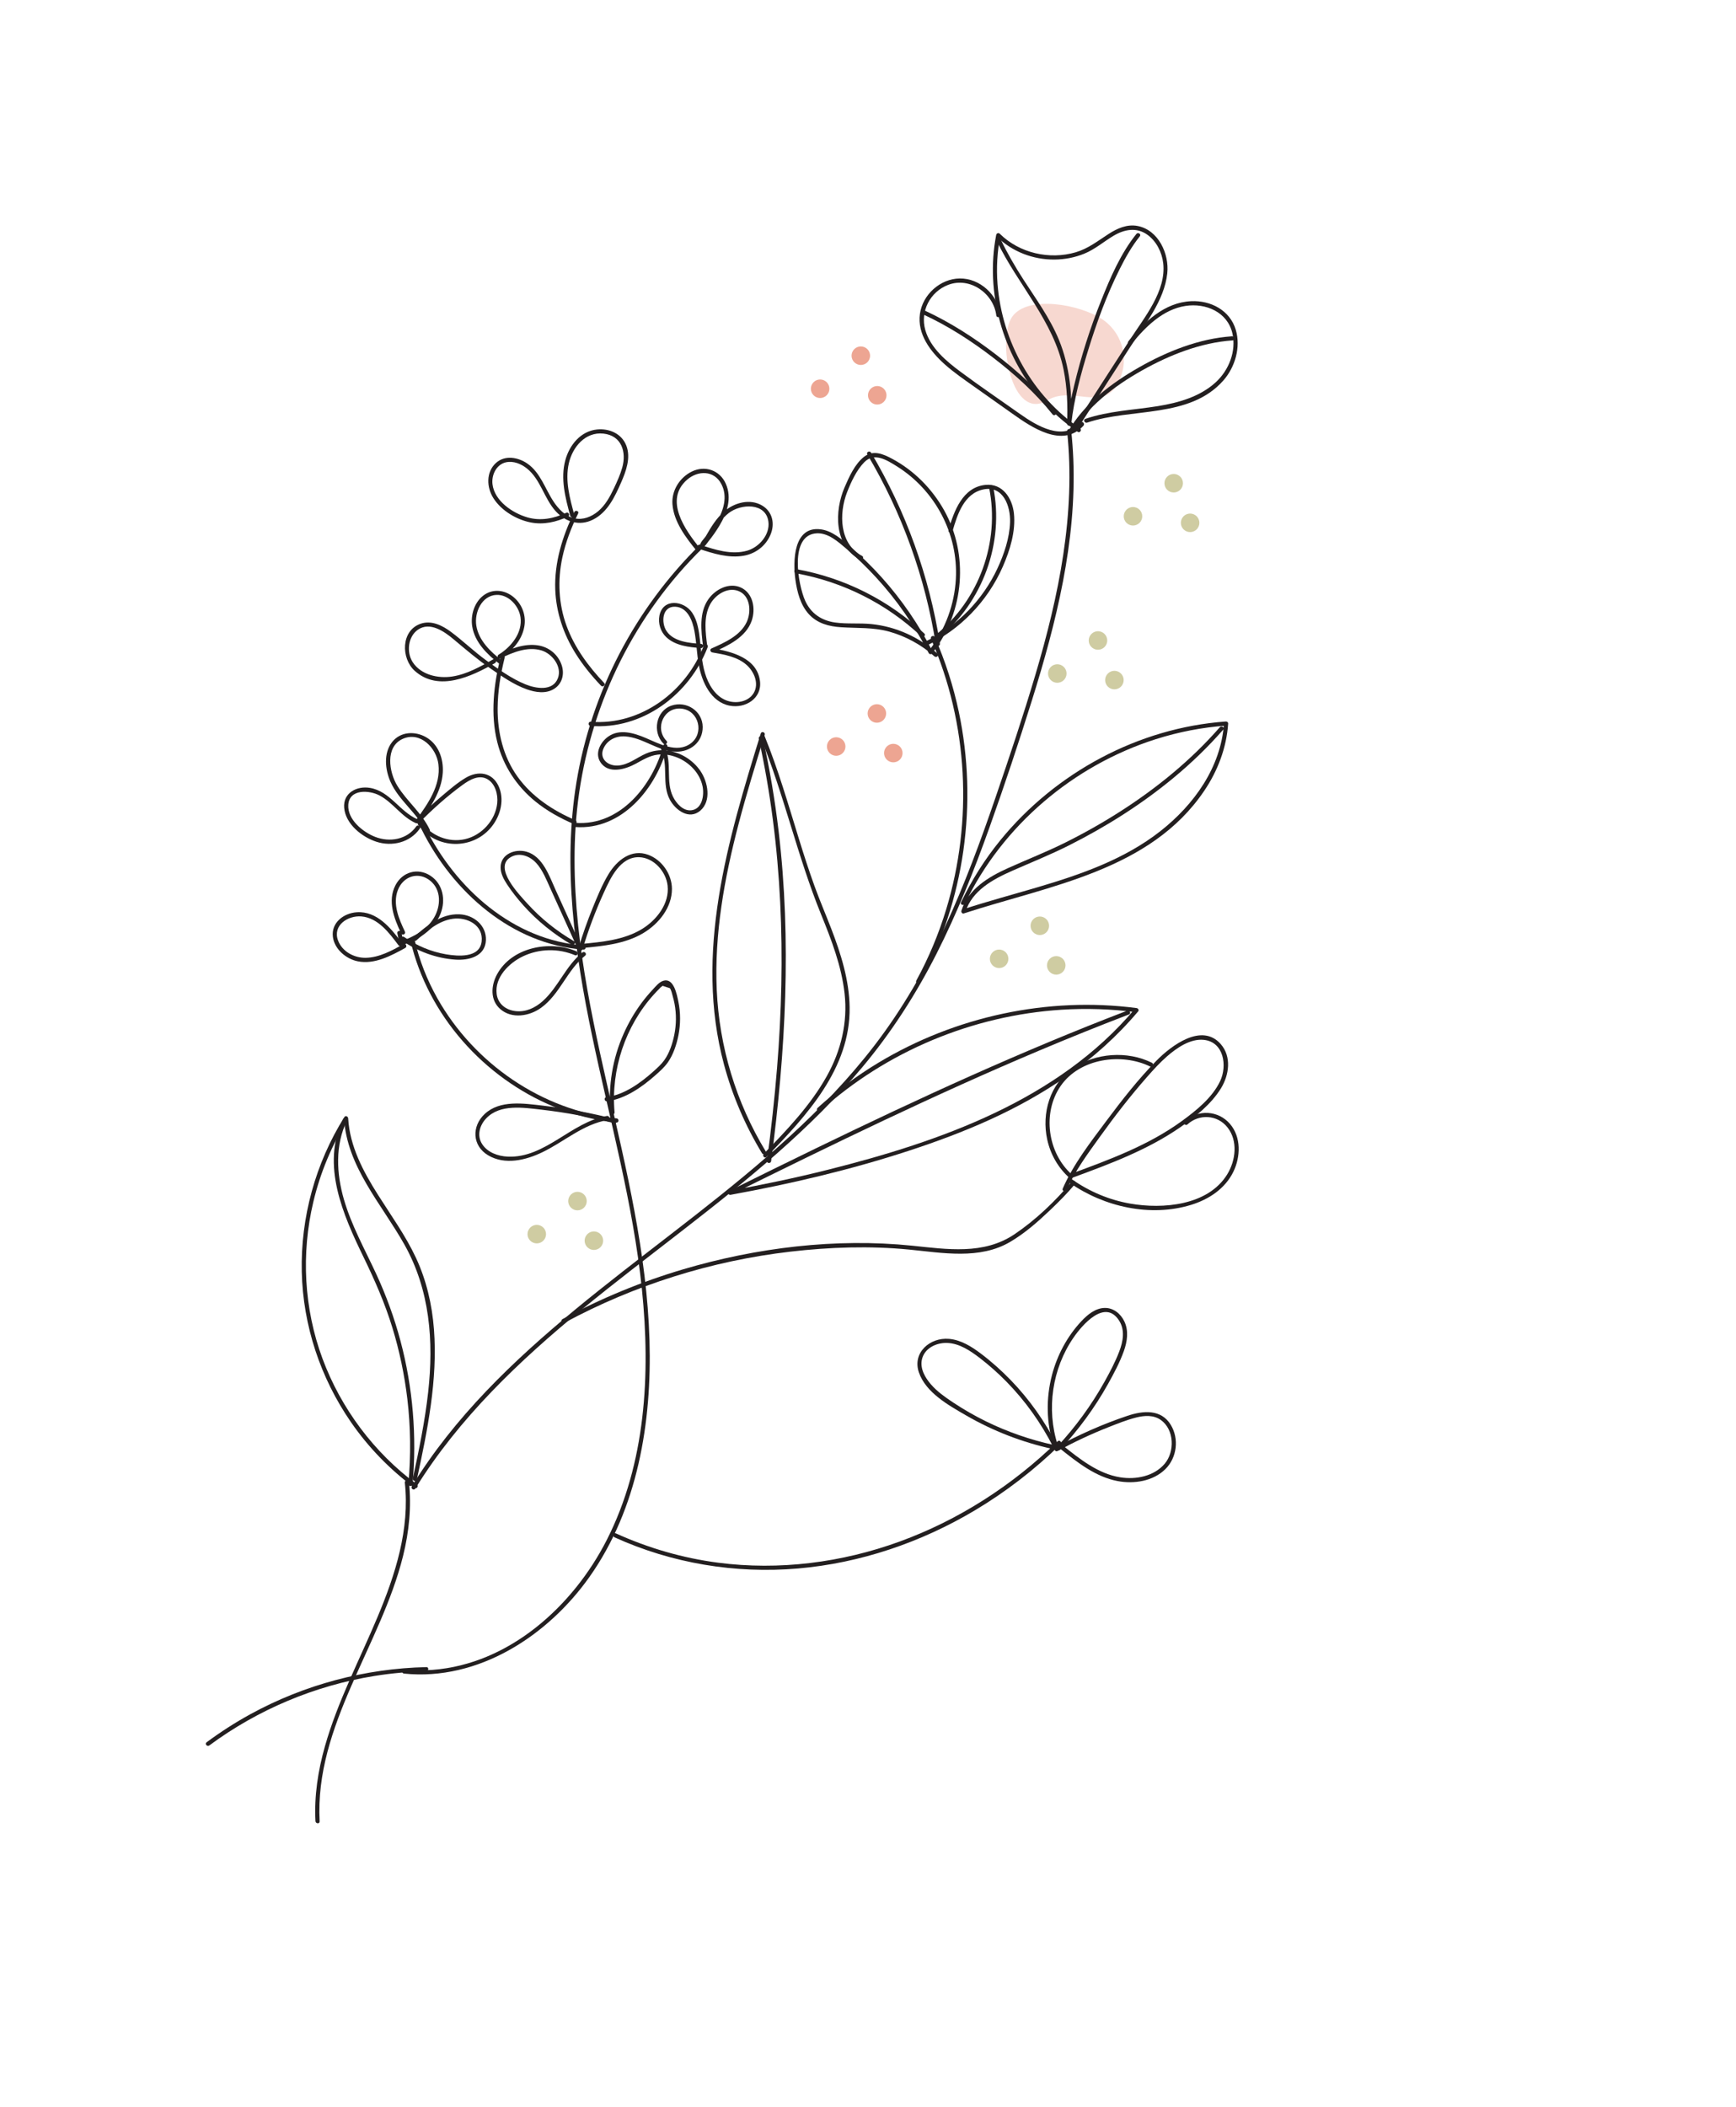 <svg xmlns="http://www.w3.org/2000/svg" width="605" height="734" viewBox="0 0 605 734" fill="none"><g clip-path="url(#clip0_281_3046)"><path opacity="0.43" d="M388.736 134.869C383.468 142.646 373.133 134.512 365.125 139.413C352.416 147.191 347.415 118.218 352.682 110.444C357.948 102.67 376.425 105.989 384.199 111.256C391.974 116.523 394.003 127.095 388.736 134.869Z" fill="#EDA592"></path><path d="M376.393 149.228C359.796 137.975 349.205 118.925 347.647 98.996C347.201 93.307 347.543 87.58 348.626 81.975L347.348 82.397C352.683 87.654 360.029 90.487 367.506 90.417C371.066 90.385 374.608 89.709 377.905 88.358C381.661 86.82 384.67 84.145 388.13 82.099C391.842 79.9 396.076 79.093 399.801 81.725C402.991 83.979 404.932 87.855 405.38 91.677C406.506 101.329 398.839 110.52 393.946 118.102C387.267 128.458 380.589 138.814 373.91 149.17C373.402 149.954 374.603 150.772 375.113 149.984C381.372 140.276 387.636 130.566 393.895 120.857C398.91 113.081 405.785 104.735 406.8 95.21C407.519 88.436 403.717 80.109 396.451 78.72C392.772 78.016 389.332 79.571 386.308 81.528C382.583 83.939 379.226 86.608 374.901 87.881C365.741 90.579 355.277 88.176 348.449 81.449C347.97 80.974 347.293 81.241 347.171 81.87C343.29 102.008 349.452 123.52 362.78 139.013C366.52 143.363 370.828 147.199 375.576 150.42C376.349 150.944 377.167 149.743 376.391 149.217L376.393 149.228Z" fill="#231F20"></path><path d="M394.447 119.691C399.283 113.788 405.279 107.79 413.157 106.57C420.199 105.48 427.801 108.701 429.496 116.126C430.912 122.352 428.253 129.013 423.627 133.223C418.147 138.218 410.684 140.323 403.524 141.478C395.059 142.84 386.432 143.133 378.249 145.916C377.363 146.215 378.002 147.523 378.877 147.226C394.206 142.019 414.604 145.914 426.372 132.508C430.45 127.862 432.469 120.93 430.675 114.903C428.645 108.084 421.93 104.602 415.106 104.922C405.843 105.355 398.81 112.096 393.253 118.877C392.66 119.599 393.865 120.411 394.455 119.692L394.447 119.691Z" fill="#231F20"></path><path d="M348.643 109.628C347.785 102.737 341.505 96.914 334.461 97.006C327.676 97.095 321.539 102.632 320.601 109.321C319.606 116.399 324.282 122.497 329.252 126.931C332.431 129.767 335.953 132.173 339.425 134.632C343.882 137.787 348.34 140.938 352.796 144.093C359.451 148.802 370.242 156.276 377.576 148.316C378.201 147.635 377.265 146.523 376.632 147.209C370.458 153.913 361.282 148.31 355.478 144.21C348.544 139.311 341.498 134.529 334.685 129.465C329.715 125.77 324.244 121.165 322.47 114.969C320.611 108.471 324.118 101.664 330.424 99.242C337.973 96.347 346.251 102.142 347.217 109.902C347.332 110.831 348.76 110.554 348.643 109.628Z" fill="#231F20"></path><path d="M347.384 83.947C354.683 99.18 367.26 111.857 370.672 128.8C371.913 134.968 372.134 141.273 371.891 147.544C371.856 148.48 373.237 148.568 373.341 147.642C374.313 138.934 376.652 130.342 379.223 121.987C382.183 112.361 385.673 102.803 390.186 93.784C392.192 89.774 394.418 85.81 397.236 82.308C397.824 81.578 396.616 80.77 396.033 81.493C390.59 88.263 386.991 96.609 383.793 104.61C379.96 114.192 376.786 124.086 374.385 134.124C373.326 138.546 372.4 143.021 371.896 147.543L373.346 147.641C373.73 137.673 372.846 127.628 369.016 118.335C365.909 110.806 361.075 104.217 356.681 97.412C353.746 92.868 351.036 88.2 348.698 83.32C348.293 82.475 346.982 83.104 347.388 83.949L347.384 83.947Z" fill="#231F20"></path><path d="M373.395 151.227C378.913 141.555 388.487 134.392 398.036 129.027C407.647 123.626 418.504 119.335 429.597 118.578C430.528 118.516 430.246 117.089 429.323 117.152C417.938 117.926 406.726 122.402 396.899 128.004C387.326 133.46 377.744 140.684 372.192 150.413C371.73 151.218 372.932 152.042 373.395 151.227Z" fill="#231F20"></path><path d="M321.931 109.623C330.58 113.634 338.674 118.873 346.222 124.675C353.77 130.476 360.9 136.944 366.844 144.388C367.429 145.121 368.533 144.175 367.952 143.444C361.93 135.901 354.676 129.339 347.039 123.468C339.402 117.597 331.172 112.312 322.399 108.242C321.551 107.85 321.09 109.227 321.933 109.62L321.931 109.623Z" fill="#231F20"></path><path d="M326.744 227.704C320.338 221.965 312.289 218.277 303.704 217.404C299.487 216.977 295.216 217.444 291.017 216.846C286.253 216.17 282.554 213.665 280.577 209.213C278.126 203.686 274.898 186.132 284.76 185.777C288.669 185.636 292.116 188.747 294.897 191.114C298.541 194.21 301.984 197.534 305.223 201.049C312.541 208.987 318.723 217.903 323.656 227.503C324.084 228.336 325.395 227.707 324.967 226.874C320.189 217.576 314.251 208.901 307.261 201.128C303.823 197.306 300.136 193.708 296.236 190.359C293.326 187.859 290.061 184.949 286.104 184.408C276.448 183.091 276.298 195.594 277.202 201.969C277.803 206.2 278.926 210.711 281.887 213.952C284.848 217.193 288.923 218.231 293.09 218.503C298.792 218.879 304.319 218.485 309.906 220.033C315.493 221.58 321.132 224.605 325.641 228.642C326.329 229.257 327.44 228.321 326.749 227.698L326.744 227.704Z" fill="#231F20"></path><path d="M300.458 193.677C292.459 189.466 292.329 178.874 295.213 171.461C296.589 167.923 298.517 163.744 301.22 160.997C304.701 157.462 309.097 160.29 312.533 162.43C325.862 170.744 333.995 185.975 333.12 201.695C332.631 210.506 329.518 219.018 324.203 226.056C323.641 226.803 324.843 227.618 325.406 226.871C336.011 212.833 337.665 193.246 329.063 177.823C324.87 170.301 318.555 163.922 310.955 159.841C307.754 158.121 304.268 156.63 301.07 159.168C297.872 161.706 295.897 166.154 294.34 169.765C290.806 177.945 290.575 190.104 299.641 194.874C300.458 195.306 301.285 194.106 300.457 193.671L300.458 193.677Z" fill="#231F20"></path><path d="M331.948 185.085C333.62 179.281 335.924 171.929 342.691 170.499C349.621 169.034 352.195 176.348 352.012 181.896C351.828 187.445 349.929 193.039 347.614 198.01C345.107 203.389 341.666 208.365 337.536 212.631C332.973 217.343 327.603 221.161 321.644 223.892C320.793 224.285 321.421 225.595 322.272 225.203C334.402 219.635 344.159 209.548 349.506 197.331C351.979 191.685 354.012 185.091 353.353 178.859C352.794 173.551 349.41 168.329 343.452 168.913C335.491 169.694 332.457 178.048 330.564 184.621C330.306 185.513 331.681 185.991 331.943 185.086L331.948 185.085Z" fill="#231F20"></path><path d="M302.257 158.297C314.345 178.618 322.467 201.126 326.13 224.488C326.274 225.415 327.703 225.137 327.556 224.214C323.874 200.74 315.711 178.088 303.566 157.672C303.091 156.873 301.777 157.494 302.255 158.3L302.257 158.297Z" fill="#231F20"></path><path d="M277.463 199.726C293.748 202.646 308.976 210.312 321.021 221.646C321.696 222.281 322.808 221.344 322.129 220.702C309.769 209.071 294.268 201.271 277.561 198.275C276.642 198.112 276.55 199.561 277.463 199.726Z" fill="#231F20"></path><path d="M344.714 169.922C348.531 188.774 341.18 209.061 326.185 221.104C325.455 221.691 326.401 222.795 327.129 222.212C342.515 209.853 350.057 188.988 346.143 169.65C345.958 168.734 344.529 169.006 344.717 169.924L344.714 169.922Z" fill="#231F20"></path><path d="M336.296 314.792C349.293 287.615 374.099 266.636 402.732 257.518C410.746 254.966 419.038 253.37 427.425 252.766L426.565 252.005C425.506 267.287 416.129 280.327 404.371 289.554C391.878 299.355 376.663 304.635 361.608 309.078C352.938 311.64 344.201 313.969 335.607 316.778L336.43 317.724C338.789 310.194 346.056 306.299 352.829 303.318C359.396 300.428 366.022 297.769 372.44 294.547C385.429 288.027 397.825 280.2 409.03 270.926C415.221 265.801 421.014 260.213 426.307 254.161C426.923 253.46 425.712 252.649 425.104 253.346C415.132 264.752 403.274 274.436 390.538 282.599C384.296 286.599 377.829 290.245 371.193 293.548C364.662 296.8 357.894 299.433 351.253 302.433C344.429 305.515 337.419 309.702 335.055 317.261C334.907 317.727 335.332 318.385 335.878 318.207C365.57 308.5 400.85 303.393 419.711 275.433C424.409 268.472 427.431 260.507 428.013 252.106C428.049 251.597 427.606 251.311 427.153 251.345C396.728 253.54 367.884 269.11 348.642 292.679C343.218 299.326 338.622 306.594 334.922 314.334C334.52 315.176 335.898 315.636 336.301 314.8L336.296 314.792Z" fill="#231F20"></path><path d="M371.89 150.267C374.94 179.01 368.973 207.658 360.824 235.105C356.586 249.38 351.839 263.516 347.013 277.603C341.759 292.949 336.142 308.204 329.309 322.926C322.516 337.553 314.454 351.596 304.6 364.388C295.862 375.732 285.901 386.078 275.354 395.747C254.248 415.099 230.91 431.769 208.566 449.618C186.699 467.088 165.464 485.932 149.301 508.975C147.288 511.843 145.368 514.773 143.524 517.751C143.035 518.543 144.233 519.364 144.727 518.566C159.93 493.983 181.017 473.963 203.244 455.782C225.584 437.504 249.209 420.817 270.878 401.72C281.447 392.403 291.531 382.505 300.582 371.693C310.65 359.663 319.136 346.473 326.252 332.501C333.577 318.117 339.54 303.092 344.957 287.898C350.139 273.368 355.02 258.71 359.626 243.987C368.123 216.842 375.206 188.599 374.05 159.941C373.916 156.616 373.666 153.296 373.314 149.988C373.216 149.055 371.789 149.338 371.888 150.262L371.89 150.267Z" fill="#231F20"></path><path d="M324.465 222.574C337.395 252.027 339.109 285.996 329.761 316.74C327.146 325.345 323.663 333.672 319.351 341.563C318.907 342.377 320.106 343.198 320.554 342.378C336.156 313.807 340.887 279.739 334.136 247.928C332.243 239.006 329.44 230.297 325.773 221.943C325.395 221.084 324.088 221.715 324.462 222.572L324.465 222.574Z" fill="#231F20"></path><path d="M285.88 387.047C308.882 366.222 338.992 353.737 369.922 351.749C378.625 351.19 387.368 351.491 396.019 352.619L395.466 351.487C368.649 383.283 327.726 397.645 288.583 407.475C277.253 410.322 265.815 412.708 254.323 414.799C254.473 415.256 254.624 415.71 254.773 416.166C290.123 398.688 325.598 381.403 361.946 366.071C372.37 361.674 382.867 357.439 393.434 353.396C394.31 353.063 393.676 351.753 392.805 352.086C355.964 366.185 320.106 382.673 284.632 399.893C274.447 404.836 264.29 409.84 254.145 414.856C253.406 415.222 253.775 416.375 254.594 416.223C275.551 412.413 296.315 407.541 316.571 400.925C335.932 394.601 354.765 386.792 371.541 375.075C380.847 368.578 389.342 360.983 396.664 352.303C397.046 351.85 396.601 351.235 396.111 351.17C365.088 347.122 332.91 354.087 306.125 370.21C298.57 374.758 291.469 380.026 284.934 385.943C284.242 386.57 285.183 387.675 285.878 387.05L285.88 387.047Z" fill="#231F20"></path><path d="M265.127 255.511C253.621 292.591 241.881 332.087 252.319 370.847C255.246 381.709 259.72 392.112 265.551 401.726C266.033 402.521 267.348 401.899 266.861 401.097C256.523 384.058 250.646 364.635 249.783 344.723C248.938 325.282 252.451 305.957 257.348 287.219C260.093 276.716 263.285 266.339 266.503 255.974C266.778 255.084 265.404 254.612 265.124 255.509L265.127 255.511Z" fill="#231F20"></path><path d="M265.109 256.926C273.288 277.014 277.923 298.32 286.101 318.418C289.726 327.323 293.261 336.459 294.338 346.087C295.468 356.19 293.105 365.978 288.178 374.819C282.482 385.036 274.291 393.604 266.181 401.923C265.533 402.589 266.471 403.697 267.124 403.03C281.072 388.734 296.412 372.196 296.092 350.874C295.951 341.44 293.073 332.315 289.717 323.586C287.814 318.637 285.714 313.774 283.905 308.79C281.906 303.293 280.123 297.719 278.394 292.133C274.674 280.101 271.176 267.982 266.424 256.305C266.071 255.438 264.763 256.069 265.114 256.933L265.109 256.926Z" fill="#231F20"></path><path d="M264.43 257.311C272.727 294.93 273.921 333.597 270.816 371.903C269.937 382.761 268.729 393.593 267.291 404.391C267.168 405.319 268.617 405.411 268.741 404.489C273.808 366.389 275.885 327.728 271.342 289.465C270.047 278.571 268.218 267.745 265.858 257.034C265.658 256.121 264.229 256.393 264.432 257.308L264.43 257.311Z" fill="#231F20"></path><path d="M196.653 460.837C221.064 447.646 247.931 439.208 275.488 436.016C289.156 434.435 303.151 433.96 316.862 435.3C328.483 436.436 341.394 438.887 352.045 432.622C357.088 429.653 361.571 425.73 365.801 421.71C368.901 418.764 371.959 415.706 374.704 412.421C375.303 411.703 374.096 410.895 373.501 411.606C367.798 418.429 360.954 424.961 353.586 429.939C342.791 437.226 330.064 435.186 317.848 433.941C291.268 431.227 263.675 434.609 238.12 442.162C223.531 446.476 209.413 452.293 196.03 459.525C195.209 459.971 195.832 461.282 196.658 460.836L196.653 460.837Z" fill="#231F20"></path><path d="M371.736 414.521C374.609 407.911 379.12 401.853 383.302 396.031C388.48 388.816 393.938 381.761 399.81 375.095C401.986 372.623 404.224 370.155 406.709 367.992C410.065 365.069 414.785 361.77 419.477 362.234C426.542 362.933 427.744 371.279 425.231 376.598C422.494 382.392 416.833 386.922 411.753 390.609C400.206 398.992 386.627 403.985 373.342 408.869C372.464 409.191 373.098 410.501 373.97 410.179C386.77 405.472 399.748 400.648 411.06 392.868C416.414 389.184 422.079 384.718 425.523 379.103C428.348 374.497 429.269 368.137 425.457 363.748C418.859 356.156 408.195 364.238 403.025 369.493C396.613 376.009 390.928 383.303 385.467 390.618C380.002 397.939 374.032 405.619 370.363 414.054C369.989 414.91 371.367 415.376 371.741 414.52L371.736 414.521Z" fill="#231F20"></path><path d="M413.823 391.698C417.89 387.974 424.225 388.301 427.729 392.674C431.495 397.373 430.67 404.248 427.681 409.108C420.991 419.986 405.218 421.269 393.872 419.284C386.591 418.013 379.683 415.107 373.641 410.859C372.877 410.323 372.062 411.526 372.826 412.062C384.755 420.447 400.98 424.071 415.13 419.713C421.281 417.818 426.972 414.086 429.843 408.162C432.363 402.965 432.594 396.138 428.669 391.541C424.597 386.77 417.471 386.389 412.875 390.597C412.185 391.229 413.129 392.337 413.819 391.704L413.823 391.698Z" fill="#231F20"></path><path d="M401.431 370.21C392.854 365.968 381.772 366.765 373.86 372.152C365.899 377.576 362.95 387.8 364.96 396.969C366.099 402.169 368.775 406.846 372.754 410.38C373.454 410.999 374.259 409.789 373.569 409.177C365.07 401.636 363.143 387.64 369.686 378.237C376.363 368.643 390.933 366.628 400.962 371.587C401.797 371.998 402.258 370.621 401.428 370.208L401.431 370.21Z" fill="#231F20"></path><path d="M243.975 189.762C221.358 211.938 206.023 241.233 200.895 272.51C196.064 301.974 200.308 331.932 206.36 360.879C212.507 390.267 220.658 419.286 223.72 449.235C226.728 478.641 225.091 509.69 211.448 536.48C199.713 559.522 177.479 579.683 150.736 581.713C147.456 581.962 144.164 581.89 140.891 581.554C139.96 581.457 139.865 582.91 140.793 583.004C166.724 585.653 190.912 569.849 205.431 549.335C222.257 525.561 227.196 495.482 226.352 466.928C225.456 436.649 218.261 407.248 211.576 377.86C204.891 348.466 198.649 318.39 200.596 288.072C202.675 255.708 215.212 224.541 236.394 199.937C239.102 196.791 241.952 193.778 244.914 190.87C245.581 190.217 244.637 189.11 243.97 189.763L243.975 189.762Z" fill="#231F20"></path><path d="M243.892 190.933C238.735 184.626 231.356 174.169 239.445 167.118C243.22 163.825 248.888 163.789 251.401 168.637C253.685 173.044 252.133 177.829 249.811 181.822C248.763 183.626 247.577 185.355 246.304 187.006C245.867 187.576 245.423 188.141 244.952 188.678C244.826 188.822 244.577 189.01 244.499 189.181C244.38 189.433 244.031 189.332 244.55 189.258L245.4 189.833C245.487 190.52 245.249 190.153 245.585 189.884C245.761 189.742 245.904 189.455 246.043 189.277C246.842 188.236 247.446 187.124 248.115 185.991C249.716 183.289 251.521 180.612 254.036 178.674C258.152 175.499 266.872 174.984 267.787 181.694C268.407 186.223 264.549 190.64 260.392 191.831C254.921 193.4 249.168 191.497 243.977 189.778C243.09 189.486 242.623 190.859 243.511 191.157C248.523 192.815 253.906 194.538 259.241 193.584C263.352 192.849 266.825 190.202 268.487 186.339C270.15 182.475 269.232 178.263 265.622 176.118C261.341 173.568 255.828 175.123 252.304 178.226C249.642 180.566 247.772 183.638 246.039 186.686C245.583 187.491 243.838 189.038 243.97 190.106C244.022 190.506 244.451 190.736 244.82 190.682C245.612 190.563 246.428 189.172 246.869 188.624C248.296 186.857 249.608 184.989 250.77 183.038C253.411 178.616 255.147 173.51 252.941 168.505C250.869 163.806 245.713 162.031 241.149 164.243C236.892 166.307 233.997 170.884 234.35 175.641C234.804 181.761 239.034 187.3 242.779 191.878C243.373 192.603 244.478 191.657 243.887 190.934L243.892 190.933Z" fill="#231F20"></path><path d="M210.551 237.924C205.035 232.133 200.22 225.571 197.443 218.011C194.665 210.452 194.283 202.105 195.988 194.179C197.132 188.85 199.104 183.75 201.49 178.86C201.898 178.022 200.521 177.562 200.111 178.394C196.011 186.789 193.156 195.991 193.509 205.423C193.81 213.379 196.41 220.986 200.628 227.705C203.157 231.735 206.167 235.422 209.445 238.865C210.088 239.539 211.197 238.6 210.553 237.921L210.551 237.924Z" fill="#231F20"></path><path d="M205.786 252.878C223.847 254.324 240.348 241.915 246.643 225.392C246.977 224.518 245.599 224.053 245.264 224.926C239.198 240.851 223.285 252.819 205.879 251.429C204.947 251.354 204.849 252.804 205.781 252.879L205.786 252.878Z" fill="#231F20"></path><path d="M174.495 228.699C172.07 238.398 170.852 248.756 173.31 258.575C175.36 266.76 180.027 273.858 186.554 279.179C190.611 282.488 195.231 285.028 200.029 287.09C200.887 287.461 201.353 286.082 200.495 285.711C192.701 282.359 185.399 277.568 180.388 270.597C175.405 263.668 173.37 255.185 173.426 246.731C173.465 240.795 174.435 234.908 175.872 229.16C176.098 228.26 174.723 227.782 174.494 228.694L174.495 228.699Z" fill="#231F20"></path><path d="M146.942 288.946C157.716 310.638 178.384 329.062 203.358 330.796C204.291 330.862 204.389 329.412 203.456 329.346C179.002 327.646 158.798 309.545 148.255 288.319C147.84 287.481 146.527 288.107 146.945 288.948L146.942 288.946Z" fill="#231F20"></path><path d="M143.07 327.762C149.146 353.634 168.576 375.419 193.021 385.519C199.979 388.393 207.315 390.259 214.797 391.054C215.728 391.151 215.824 389.704 214.895 389.604C188.909 386.843 165.222 370.465 152.449 347.806C148.859 341.438 146.171 334.604 144.502 327.486C144.288 326.579 142.861 326.848 143.076 327.761L143.07 327.762Z" fill="#231F20"></path><path d="M200.148 179.355C198.572 173.565 196.872 167.419 198.239 161.408C199.531 155.716 203.977 150.368 210.305 151.051C216.632 151.733 218.372 157.447 216.862 162.846C216.168 165.329 215.086 167.714 213.987 170.04C212.599 172.98 210.985 175.964 208.462 178.093C206.191 180.009 203.185 181.226 200.204 180.564C197.024 179.856 194.652 177.341 192.91 174.719C189.964 170.28 188.354 164.644 183.78 161.485C180.569 159.268 175.955 158.44 172.837 161.28C169.32 164.482 169.574 169.807 171.97 173.565C174.736 177.901 179.993 181.041 184.991 182.007C189.46 182.872 193.881 181.864 197.943 179.95C198.79 179.55 198.161 178.239 197.315 178.639C193.047 180.649 188.391 181.562 183.776 180.224C178.575 178.714 172.349 174.496 171.639 168.693C171.241 165.446 172.994 161.733 176.408 161.031C178.958 160.507 181.604 161.588 183.581 163.152C188.399 166.968 189.627 173.693 193.72 178.151C197.148 181.877 201.974 183.359 206.645 181.023C211.746 178.474 214.271 173.055 216.457 168.086C218.175 164.176 219.91 159.467 218.277 155.239C216.644 151.011 212.311 149.208 208.114 149.609C202.366 150.157 198.437 155.045 197.012 160.333C195.28 166.771 197.018 173.392 198.715 179.639C198.96 180.535 200.39 180.269 200.141 179.365L200.148 179.355Z" fill="#231F20"></path><path d="M246.464 224.933C245.868 220.279 245.158 215.014 247.405 210.667C249.138 207.315 253.381 204.422 257.236 205.84C261.553 207.425 261.904 213.172 260.192 216.769C257.932 221.515 252.483 223.866 247.968 225.896C247.249 226.218 247.57 227.161 248.234 227.279C252.37 227.998 257.001 228.767 260.237 231.679C262.81 233.994 264.596 238.106 262.691 241.374C260.786 244.642 256.235 245.253 252.999 243.945C249.136 242.381 246.835 238.324 245.697 234.519C244.559 230.715 244.39 226.819 243.935 222.953C243.553 219.731 243.1 216.228 241.243 213.471C238.327 209.141 231.026 208.334 229.81 214.461C229.275 217.164 230.233 220.149 232.255 222.015C235.464 224.98 240.128 225.429 244.278 225.769C245.21 225.844 245.308 224.393 244.376 224.319C240.303 223.984 234.843 223.609 232.311 219.867C230.357 216.975 230.691 211.177 235.281 211.352C239.651 211.518 241.365 216.288 242.021 219.873C242.73 223.765 242.832 227.738 243.533 231.635C244.599 237.543 247.74 244.544 254.284 245.827C259.754 246.897 265.616 243.294 264.853 237.25C263.833 229.182 255.003 226.992 248.327 225.83L248.592 227.213C253.757 224.893 259.947 222.028 261.961 216.258C263.404 212.125 262.498 206.596 258.134 204.646C254.045 202.821 249.322 205.295 246.908 208.687C243.544 213.411 244.343 219.822 245.03 225.211C245.15 226.14 246.575 225.86 246.456 224.937L246.464 224.933Z" fill="#231F20"></path><path d="M174.86 230.06C170.92 227.021 166.807 223.084 165.992 217.925C165.279 213.403 167.86 207.438 173.042 207.241C177.255 207.08 180.838 211.062 181.397 215.016C182.164 220.446 178.143 225.366 173.793 228.036C173.012 228.513 173.562 229.766 174.422 229.347C178.716 227.257 183.824 225.138 188.657 226.563C192.406 227.666 195.969 232.223 194.427 236.253C192.637 240.933 186.702 239.852 183.113 238.394C178.237 236.411 173.662 233.101 169.422 230.027C165.182 226.954 161.38 223.255 157.161 220.116C154.186 217.904 150.422 216 146.656 217.263C139.666 219.61 139.72 229.374 144.55 233.704C152.878 241.166 164.381 235.609 172.507 230.999C173.32 230.538 172.694 229.225 171.879 229.688C167.396 232.231 162.767 234.871 157.596 235.665C152.664 236.425 146.71 235.101 143.831 230.675C141.615 227.274 142.146 221.773 145.647 219.36C149.888 216.443 154.892 220.025 158.138 222.749C162.359 226.286 166.496 229.829 171.044 232.952C174.959 235.641 179.089 238.538 183.603 240.135C186.612 241.2 190.251 241.769 193.105 239.972C195.96 238.176 196.776 234.81 195.753 231.726C194.528 228.036 191.345 225.426 187.531 224.826C182.747 224.076 178.001 225.977 173.786 228.027L174.414 229.337C178.408 226.889 181.827 223.12 182.711 218.388C183.434 214.51 182.047 210.617 179.038 208.054C176.166 205.608 172.104 204.986 168.883 207.143C165.398 209.477 163.923 214.175 164.565 218.195C165.447 223.744 169.796 227.983 174.044 231.258C174.784 231.83 175.596 230.625 174.859 230.055L174.86 230.06Z" fill="#231F20"></path><path d="M149.776 289.031C147.016 283.178 141.813 279.157 138.464 273.719C135.584 269.039 134.114 260.129 140.408 257.366C146.485 254.701 152.081 260.56 152.783 266.19C153.707 273.584 149.109 280.013 145.005 285.677C144.532 286.326 145.493 287.229 146.077 286.637C150.779 281.865 155.816 277.344 161.242 273.404C163.671 271.641 166.978 269.702 169.936 271.476C172.651 273.105 173.59 276.831 173.289 279.782C172.684 285.738 167.836 291.038 162.025 292.334C156.214 293.631 150.228 291.098 146.812 286.387C146.263 285.63 145.161 286.579 145.705 287.331C151.984 295.994 164.909 296.249 171.478 287.809C174.517 283.904 175.89 278.388 173.716 273.757C171.477 268.987 166.56 268.426 162.333 270.936C159.413 272.67 156.76 274.969 154.169 277.15C151.023 279.798 148.017 282.606 145.128 285.536C145.486 285.858 145.846 286.177 146.2 286.496C149.948 281.33 153.892 275.764 154.305 269.172C154.608 264.36 152.86 259.328 148.514 256.824C144.65 254.599 139.566 254.816 136.658 258.487C133.589 262.361 134.207 268.149 136.107 272.39C139.032 278.925 145.397 283.172 148.46 289.661C148.86 290.507 150.17 289.878 149.77 289.032L149.776 289.031Z" fill="#231F20"></path><path d="M145.406 285.374C139.227 282.662 135.915 275.635 128.924 274.461C124.34 273.692 119.492 276.221 119.948 281.426C120.441 287.073 126.137 291.596 131.162 293.226C136.632 295.003 142.889 293.517 146.274 288.686C146.81 287.921 145.608 287.107 145.071 287.871C141.838 292.492 135.78 293.504 130.729 291.524C126.448 289.845 121.026 285.484 121.382 280.338C121.773 274.752 128.745 275.215 132.319 277.131C137.05 279.666 139.927 284.55 144.936 286.75C145.792 287.124 146.256 285.749 145.403 285.372L145.406 285.374Z" fill="#231F20"></path><path d="M141.126 324.554C139.033 320.135 136.777 314.989 138.643 310.093C140.51 305.189 145.899 303.437 150.026 306.884C153.855 310.081 153.623 315.645 151.274 319.651C148.764 323.937 144.165 326.36 139.627 327.947L140.653 328.464C140.402 327.26 140.147 326.053 139.896 324.849C139.704 323.932 138.278 324.206 138.471 325.123C138.721 326.328 138.976 327.534 139.227 328.739C139.33 329.235 139.814 329.413 140.252 329.256C145.808 327.313 151.301 324.004 153.538 318.278C155.38 313.563 154.429 307.962 150.012 305.068C145.601 302.178 140.225 303.717 137.817 308.377C134.962 313.904 137.354 319.995 139.811 325.175C140.211 326.021 141.522 325.393 141.122 324.546L141.126 324.554Z" fill="#231F20"></path><path d="M139.991 328.354C136.182 323.284 131.384 317.332 124.349 317.791C119.807 318.084 115.368 321.405 116.013 326.373C116.57 330.669 120.617 334.075 124.71 334.886C130.543 336.043 136.303 332.934 141.232 330.225C142.05 329.777 141.423 328.464 140.603 328.914C136.559 331.141 132.184 333.579 127.442 333.657C123.448 333.723 119.248 331.509 117.806 327.607C115.866 322.356 121.211 318.872 125.92 319.243C131.739 319.703 135.659 325.008 138.88 329.296C139.443 330.047 140.546 329.096 139.988 328.352L139.991 328.354Z" fill="#231F20"></path><path d="M145.11 327.587C148.782 324.335 152.762 320.774 157.81 320.064C162.741 319.375 168.522 322.252 167.85 327.99C167.17 333.801 159.569 333.141 155.433 332.436C150.174 331.537 145.217 329.433 140.838 326.405C140.069 325.875 139.251 327.076 140.023 327.609C145.534 331.417 152.002 333.833 158.708 334.294C163.379 334.617 169.093 333.18 169.34 327.566C169.574 322.309 165.032 318.694 160.087 318.499C153.714 318.249 148.652 322.51 144.167 326.484C143.466 327.105 144.41 328.212 145.111 327.592L145.11 327.587Z" fill="#231F20"></path><path d="M200.489 288.098C216.754 289.287 228.759 274.536 232.565 260.118C232.803 259.221 231.427 258.743 231.186 259.652C227.548 273.429 216.206 287.788 200.581 286.649C199.65 286.58 199.55 288.033 200.483 288.099L200.489 288.098Z" fill="#231F20"></path><path d="M232.293 258.094C227.963 253.662 231.419 246.053 237.701 246.886C243.607 247.672 245.485 255.483 240.685 259.004C235.885 262.526 229.593 259.013 225.01 257.068C220.964 255.353 215.955 253.808 212.002 256.57C209.286 258.465 207.222 262.3 209.193 265.428C211.973 269.848 217.993 268 221.63 266.008C224.062 264.678 226.42 263.214 229.227 262.883C231.505 262.615 233.83 263.01 235.951 263.858C240.245 265.573 243.924 269.329 244.853 273.947C245.469 277.009 244.748 281.893 240.856 282.271C238.01 282.548 235.675 279.834 234.546 277.543C231.928 272.235 234.307 265.829 231.709 260.394C231.303 259.548 229.993 260.177 230.398 261.023C233.053 266.575 230.517 273.17 233.461 278.605C235.439 282.262 240.19 285.714 244.06 282.391C248.015 278.991 246.706 272.44 244.15 268.644C241.467 264.66 236.938 261.924 232.158 261.424C229.792 261.179 227.421 261.543 225.233 262.472C221.953 263.868 219.022 266.474 215.334 266.681C211.765 266.88 208.66 264.196 210.39 260.58C211.776 257.685 214.755 256.319 217.856 256.528C224.119 256.947 229.198 261.689 235.56 261.851C240.61 261.982 244.93 258.491 244.89 253.231C244.85 247.675 239.202 244.041 234.021 245.798C228.549 247.651 227.294 255.044 231.19 259.032C231.843 259.699 232.948 258.758 232.298 258.088L232.293 258.094Z" fill="#231F20"></path><path d="M214.161 535.537C234.147 544.606 256.207 548.265 278.064 546.394C299.797 544.532 320.948 537.329 339.662 526.191C350.504 519.741 360.53 511.985 369.566 503.179C370.233 502.526 369.292 501.421 368.622 502.072C352.921 517.381 334.157 529.496 313.532 537.009C293.377 544.354 271.548 547.143 250.239 544.372C237.928 542.768 225.93 539.288 214.63 534.16C213.781 533.777 213.317 535.153 214.164 535.539L214.161 535.537Z" fill="#231F20"></path><path d="M368.609 503.363C364.604 490.873 366.687 476.767 374.131 465.951C377.241 461.43 385.133 452.308 390.039 460.083C392.126 463.392 391.379 467.347 390.066 470.792C388.67 474.447 386.81 477.966 384.904 481.375C380.355 489.513 374.828 497.077 368.481 503.904C367.849 504.581 368.789 505.695 369.425 505.012C375.864 498.083 381.492 490.452 386.107 482.189C388.165 478.501 390.229 474.661 391.656 470.675C392.846 467.358 393.403 463.634 391.846 460.338C390.568 457.637 388.013 455.537 384.923 455.629C381.705 455.724 378.992 457.982 376.893 460.216C371.929 465.499 368.422 472.072 366.598 479.075C364.5 487.137 364.633 495.7 367.181 503.641C367.464 504.521 368.892 504.258 368.606 503.367L368.609 503.363Z" fill="#231F20"></path><path d="M368.388 503.481C364.173 495.177 358.761 487.513 352.284 480.814C349.036 477.457 345.529 474.318 341.797 471.504C338.553 469.059 334.85 466.742 330.697 466.4C324.054 465.851 317.898 471.229 320.23 478.079C322.637 485.149 330.676 489.598 336.705 493.083C346.046 498.484 356.181 502.401 366.714 504.73C367.618 504.93 368.095 503.554 367.18 503.351C359.04 501.553 351.127 498.823 343.642 495.152C339.641 493.191 335.772 490.958 332.062 488.492C329.308 486.659 326.589 484.751 324.414 482.229C322.401 479.896 320.583 476.784 321.289 473.587C322.151 469.668 326.292 467.708 330.017 467.817C334.355 467.942 338.196 470.568 341.515 473.115C344.762 475.61 347.825 478.34 350.693 481.257C357.302 487.981 362.808 495.699 367.074 504.102C367.496 504.936 368.81 504.31 368.384 503.474L368.388 503.481Z" fill="#231F20"></path><path d="M368.54 505.48C374.315 502.343 380.266 499.541 386.383 497.136C389.503 495.908 392.679 494.632 395.934 493.805C398.826 493.072 402.04 492.853 404.585 494.685C409.273 498.057 409.452 505.729 405.881 509.923C402.164 514.291 395.869 515.494 390.423 514.636C382.681 513.417 376.251 508.209 370.303 503.473C369.571 502.888 368.762 504.096 369.488 504.676C375.447 509.424 381.821 514.487 389.505 515.943C395.224 517.027 401.877 515.992 406.153 511.76C410.175 507.777 410.968 501.232 408.028 496.371C404.648 490.786 398.339 491.394 392.918 493.208C384.275 496.096 375.913 499.826 367.913 504.175C367.092 504.621 367.718 505.934 368.541 505.486L368.54 505.48Z" fill="#231F20"></path><path d="M145.286 517.077C130.343 506.041 118.821 490.639 112.366 473.221C105.926 455.837 104.918 436.692 109.202 418.667C111.614 408.51 115.667 398.796 121.214 389.952C120.772 389.803 120.33 389.648 119.888 389.499C120.867 406.441 132.98 419.403 140.921 433.522C149.838 449.378 151.2 467.212 149.212 485.005C148.085 495.096 146.028 505.054 143.891 514.971C143.696 515.874 145.071 516.351 145.269 515.437C148.969 498.274 152.585 480.695 151.234 463.046C150.575 454.464 148.607 445.965 144.954 438.15C141.335 430.404 136.296 423.447 131.742 416.243C126.604 408.119 121.908 399.386 121.34 389.593C121.301 388.939 120.436 388.461 120.014 389.139C109.953 405.18 104.746 424.111 105.169 443.042C105.591 461.774 111.687 480.04 122.326 495.439C128.391 504.218 135.894 511.946 144.474 518.282C145.225 518.838 146.04 517.635 145.289 517.079L145.286 517.077Z" fill="#231F20"></path><path d="M119.56 389.855C111.777 405.833 119.61 423.324 126.699 437.927C130.591 445.942 134.156 454.031 136.761 462.564C139.23 470.649 140.966 478.959 141.962 487.352C143.122 497.162 143.226 507.072 142.327 516.91C142.243 517.841 143.693 517.939 143.777 517.008C145.305 500.308 143.893 483.376 139.582 467.166C137.427 459.06 134.54 451.164 131.008 443.557C127.076 435.098 122.466 426.845 119.857 417.841C117.249 408.829 116.735 398.936 120.935 390.318C121.343 389.481 119.966 389.021 119.557 389.853L119.56 389.855Z" fill="#231F20"></path><path d="M203.006 330.685C205.052 323.941 207.521 317.333 210.449 310.919C212.751 305.869 216.144 298.408 222.771 298.615C227.874 298.776 232.126 303.641 232.663 308.527C233.358 314.83 228.752 320.608 223.636 323.69C217.372 327.465 209.8 328.144 202.682 328.822C201.75 328.912 202.03 330.337 202.956 330.248C210.194 329.558 217.898 328.837 224.264 325.001C229.61 321.779 234.194 316.145 234.173 309.634C234.155 304.557 230.715 299.577 225.953 297.793C220.02 295.567 214.95 299.715 212.027 304.583C209.787 308.317 208.11 312.452 206.473 316.477C204.643 320.981 203.038 325.567 201.628 330.219C201.355 331.112 202.729 331.584 203.006 330.685Z" fill="#231F20"></path><path d="M202.426 329.404C199.498 322.95 196.571 316.502 193.643 310.048C191.471 305.263 189.164 298.266 183.457 296.688C179.547 295.608 174.503 297.48 174.462 302.105C174.443 304.268 175.536 306.282 176.688 308.041C178.397 310.645 180.351 313.106 182.426 315.424C187.267 320.829 192.947 325.417 199.215 329.068C200.016 329.536 200.837 328.337 200.03 327.865C193.973 324.337 188.473 319.947 183.769 314.747C181.055 311.748 171.745 302.207 177.997 298.587C181.1 296.79 184.738 298.258 186.948 300.715C189.158 303.172 190.473 306.571 191.857 309.625C194.945 316.43 198.032 323.23 201.119 330.035C201.506 330.887 202.816 330.258 202.43 329.406L202.426 329.404Z" fill="#231F20"></path><path d="M200.875 331.38C191.531 327.442 178.32 329.979 173.205 339.442C171.112 343.313 170.751 348.377 174.336 351.512C178.369 355.036 184.484 354.001 188.523 351.106C195.132 346.372 197.606 337.933 203.93 332.901C204.663 332.317 203.717 331.213 202.986 331.794C197.147 336.442 194.631 343.837 189.119 348.762C186.542 351.061 183.34 352.589 179.825 352.244C176.31 351.9 173.543 349.74 173.092 346.275C172.333 340.447 177.406 335.459 182.208 333.165C187.914 330.44 194.596 330.309 200.409 332.759C201.268 333.121 201.734 331.742 200.875 331.38Z" fill="#231F20"></path><path d="M214.535 389.905C206.183 387.748 197.692 386.143 189.119 385.148C182.559 384.387 174.221 383.088 168.907 388.072C164.326 392.369 164.537 399.131 170.111 402.453C175.958 405.936 183.213 404.172 188.961 401.414C196.626 397.732 203.188 391.631 211.802 390.174C212.726 390.018 212.449 388.59 211.528 388.748C199.098 390.85 189.998 403.516 176.935 402.919C173.572 402.766 169.919 401.499 168.023 398.544C166.109 395.567 167.153 391.967 169.479 389.55C174.32 384.517 182.45 385.854 188.668 386.56C197.236 387.534 205.72 389.129 214.072 391.286C214.973 391.517 215.445 390.142 214.538 389.907L214.535 389.905Z" fill="#231F20"></path><path d="M214.176 387.479C212.858 372.647 217.918 357.393 227.947 346.354C228.504 345.739 229.074 345.138 229.666 344.555C229.837 344.385 230.239 343.895 230.499 343.753L230.922 343.412C231.756 343.687 232.593 343.964 233.427 344.239C233.933 344.722 234.296 346.527 234.475 347.139C234.718 347.983 234.923 348.842 235.086 349.706C235.753 353.266 235.711 356.954 234.99 360.505C234.376 363.525 233.305 366.82 231.489 369.349C230.45 370.793 229.059 372.037 227.74 373.217C223.17 377.311 217.52 381.39 211.288 382.218C210.357 382.341 210.637 383.766 211.562 383.644C217.9 382.798 223.683 378.73 228.368 374.598C229.91 373.241 231.552 371.784 232.74 370.093C234.643 367.38 235.784 363.913 236.425 360.695C237.202 356.799 237.211 352.751 236.396 348.857C235.897 346.464 234.82 340.6 231.229 341.64C229.693 342.083 228.463 343.67 227.425 344.788C226.109 346.199 224.864 347.678 223.707 349.22C221.179 352.586 219.057 356.251 217.343 360.093C213.486 368.757 211.909 378.309 212.747 387.752C212.831 388.684 214.259 388.401 214.173 387.477L214.176 387.479Z" fill="#231F20"></path><path d="M141.086 516.482C142.849 532.702 137.804 548.438 131.607 563.216C125.326 578.194 117.665 592.701 113.221 608.386C110.824 616.849 109.476 625.602 109.94 634.408C109.989 635.33 111.441 635.438 111.39 634.505C109.621 601.094 132.708 573.314 140.462 542.057C142.563 533.594 143.456 524.899 142.512 516.208C142.411 515.279 140.983 515.556 141.086 516.482Z" fill="#231F20"></path><path d="M72.938 608.044C89.861 595.524 109.743 587.181 130.526 583.828C136.477 582.87 142.484 582.333 148.507 582.201C149.435 582.179 149.541 580.729 148.605 580.751C127.212 581.218 106.028 586.869 87.253 597.156C81.948 600.063 76.858 603.342 71.997 606.939C71.245 607.497 72.193 608.598 72.941 608.047L72.938 608.044Z" fill="#231F20"></path><path d="M303.91 140.376C305.386 141.376 307.393 140.99 308.392 139.513C309.392 138.037 309.007 136.031 307.531 135.031C306.056 134.031 304.049 134.418 303.049 135.894C302.049 137.37 302.435 139.377 303.91 140.376Z" fill="#EDA592"></path><path d="M298.188 126.584C299.663 127.584 301.67 127.198 302.67 125.722C303.67 124.246 303.284 122.239 301.809 121.239C300.333 120.239 298.326 120.626 297.326 122.102C296.326 123.578 296.712 125.585 298.188 126.584Z" fill="#EDA592"></path><path d="M284.008 138.094C285.483 139.093 287.49 138.707 288.49 137.231C289.49 135.755 289.104 133.748 287.629 132.748C286.153 131.749 284.146 132.135 283.147 133.611C282.147 135.087 282.532 137.094 284.008 138.094Z" fill="#EDA592"></path><path d="M309.508 265.011C310.983 266.011 312.99 265.624 313.99 264.148C314.99 262.672 314.604 260.665 313.129 259.666C311.653 258.666 309.646 259.052 308.647 260.528C307.647 262.004 308.032 264.011 309.508 265.011Z" fill="#EDA592"></path><path d="M303.785 251.216C305.261 252.215 307.268 251.829 308.267 250.353C309.267 248.877 308.882 246.87 307.406 245.871C305.931 244.871 303.924 245.257 302.924 246.733C301.924 248.209 302.31 250.216 303.785 251.216Z" fill="#EDA592"></path><path d="M289.605 262.725C291.081 263.725 293.088 263.339 294.088 261.862C295.088 260.386 294.702 258.38 293.226 257.38C291.751 256.38 289.744 256.767 288.744 258.243C287.744 259.719 288.13 261.726 289.605 262.725Z" fill="#EDA592"></path><path d="M386.563 239.584C388.038 240.584 390.045 240.198 391.045 238.722C392.045 237.246 391.659 235.239 390.184 234.239C388.708 233.24 386.701 233.626 385.701 235.102C384.701 236.578 385.087 238.585 386.563 239.584Z" fill="#CFCCA2"></path><path d="M380.84 225.789C382.315 226.789 384.322 226.403 385.322 224.927C386.322 223.451 385.936 221.444 384.461 220.444C382.985 219.444 380.978 219.831 379.979 221.307C378.979 222.783 379.364 224.79 380.84 225.789Z" fill="#CFCCA2"></path><path d="M366.66 237.299C368.136 238.298 370.143 237.912 371.142 236.436C372.142 234.96 371.757 232.953 370.281 231.953C368.806 230.954 366.799 231.34 365.799 232.816C364.799 234.292 365.185 236.299 366.66 237.299Z" fill="#CFCCA2"></path><path d="M412.949 184.803C414.425 185.803 416.432 185.417 417.432 183.941C418.431 182.465 418.046 180.458 416.57 179.458C415.095 178.458 413.088 178.845 412.088 180.321C411.088 181.797 411.474 183.804 412.949 184.803Z" fill="#CFCCA2"></path><path d="M407.227 171.008C408.702 172.008 410.709 171.621 411.709 170.145C412.709 168.669 412.323 166.662 410.848 165.663C409.372 164.663 407.365 165.049 406.365 166.526C405.365 168.002 405.751 170.008 407.227 171.008Z" fill="#CFCCA2"></path><path d="M393.043 182.521C394.519 183.52 396.525 183.134 397.525 181.658C398.525 180.182 398.14 178.175 396.664 177.175C395.188 176.176 393.182 176.562 392.182 178.038C391.182 179.514 391.567 181.521 393.043 182.521Z" fill="#CFCCA2"></path><path d="M366.293 338.966C367.769 339.965 369.775 339.579 370.775 338.103C371.775 336.627 371.39 334.62 369.914 333.62C368.438 332.621 366.432 333.007 365.432 334.483C364.432 335.959 364.817 337.966 366.293 338.966Z" fill="#CFCCA2"></path><path d="M360.57 325.174C362.046 326.173 364.053 325.787 365.053 324.311C366.053 322.835 365.667 320.828 364.191 319.829C362.716 318.829 360.709 319.215 359.709 320.691C358.709 322.167 359.095 324.174 360.57 325.174Z" fill="#CFCCA2"></path><path d="M346.391 336.683C347.866 337.683 349.873 337.297 350.873 335.82C351.873 334.344 351.487 332.338 350.012 331.338C348.536 330.338 346.529 330.725 345.529 332.201C344.529 333.677 344.915 335.684 346.391 336.683Z" fill="#CFCCA2"></path><path d="M205.164 434.871C206.64 435.871 208.646 435.485 209.646 434.009C210.646 432.533 210.261 430.526 208.785 429.526C207.309 428.527 205.303 428.913 204.303 430.389C203.303 431.865 203.688 433.872 205.164 434.871Z" fill="#CFCCA2"></path><path d="M199.441 421.076C200.917 422.076 202.924 421.69 203.924 420.214C204.924 418.738 204.538 416.731 203.062 415.731C201.587 414.731 199.58 415.118 198.58 416.594C197.58 418.07 197.966 420.077 199.441 421.076Z" fill="#CFCCA2"></path><path d="M185.258 432.589C186.733 433.588 188.74 433.202 189.74 431.726C190.74 430.25 190.354 428.243 188.879 427.244C187.403 426.244 185.396 426.63 184.397 428.106C183.397 429.582 183.782 431.589 185.258 432.589Z" fill="#CFCCA2"></path></g><defs><clipPath id="clip0_281_3046"><rect width="390.188" height="621.939" fill="white" transform="translate(281.816) rotate(34.115)"></rect></clipPath></defs></svg>